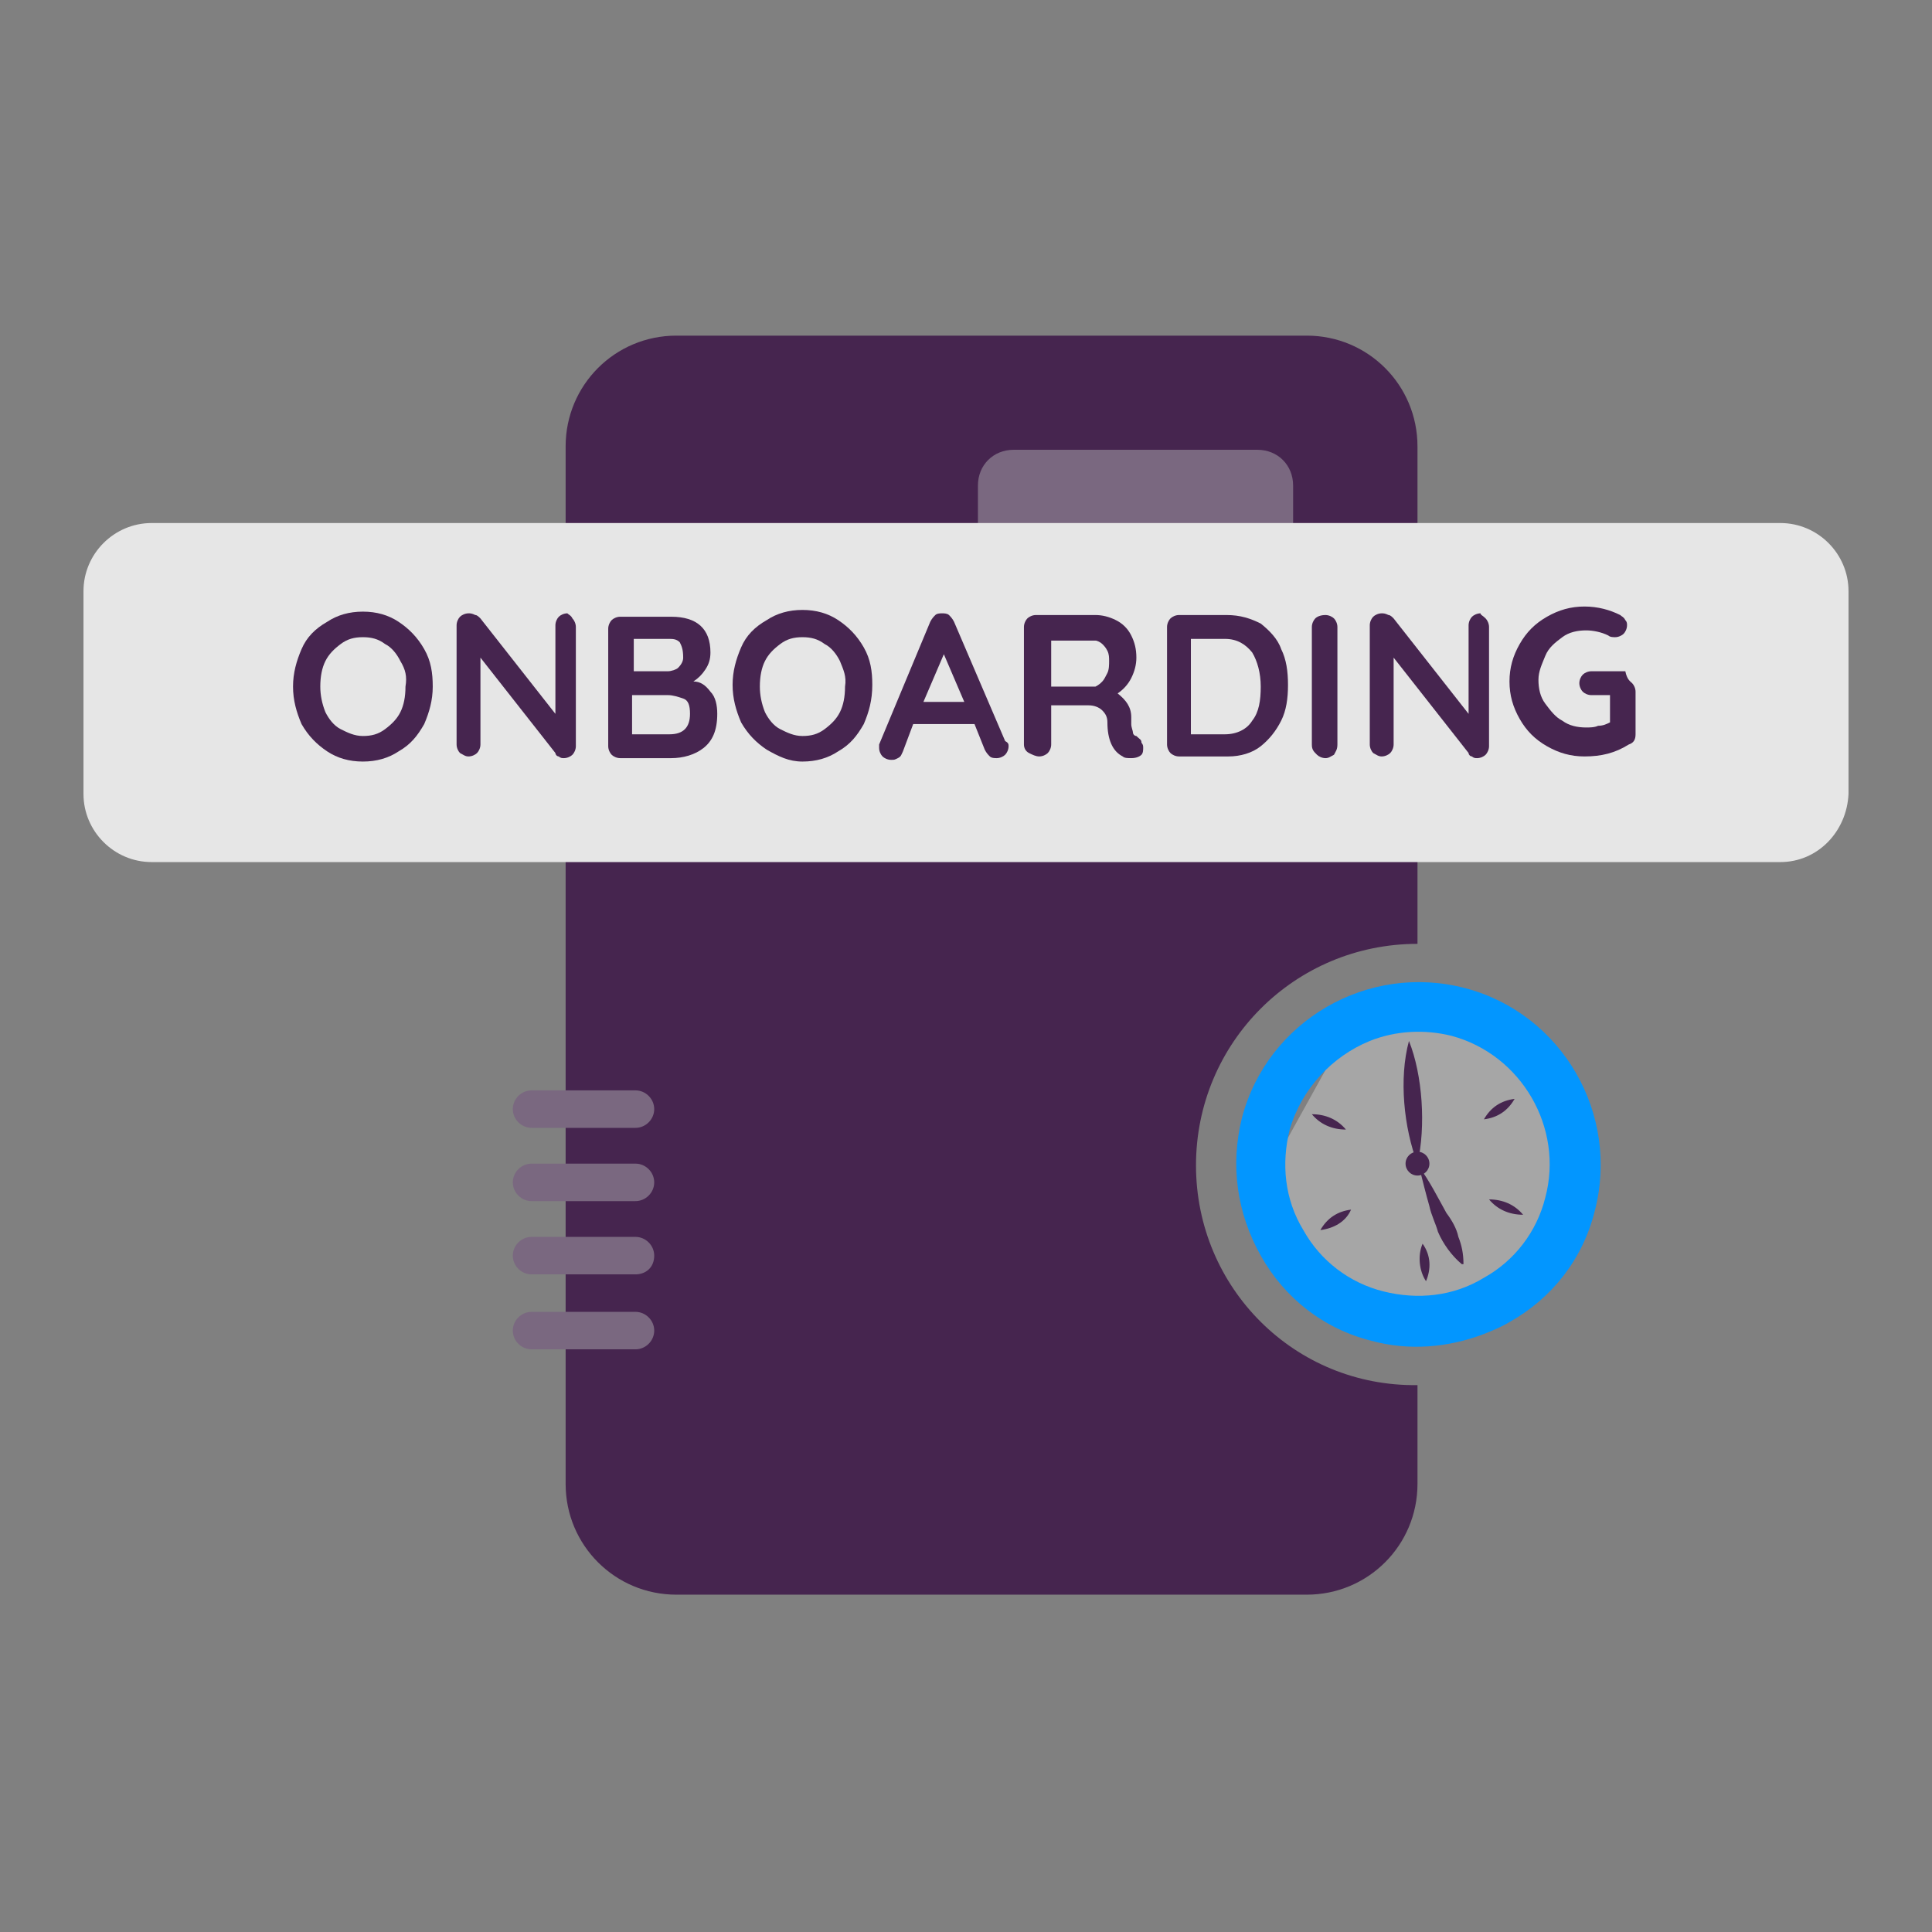 <?xml version="1.0" encoding="utf-8"?>
<!-- Generator: Adobe Illustrator 26.5.0, SVG Export Plug-In . SVG Version: 6.00 Build 0)  -->
<svg version="1.1" id="Laag_1" xmlns="http://www.w3.org/2000/svg" xmlns:xlink="http://www.w3.org/1999/xlink" x="0px" y="0px"
	 viewBox="0 0 113.4 113.4" style="enable-background:new 0 0 113.4 113.4;" xml:space="preserve">
<rect x="0" y="0" width="113.4" height="113.4" fill="#808080" stroke="none"/>
<style type="text/css">
	.st0{fill:#46254F;}
	.st1{fill:none;stroke:#46254F;stroke-width:3;stroke-miterlimit:10;}
	.st2{fill:#FFFFFF;stroke:#46254F;stroke-width:3;stroke-miterlimit:10;}
	.st3{fill:none;stroke:#46254F;stroke-miterlimit:10;}
	.st4{fill:#34203D;}
	.st5{fill:#2C1C35;}
	.st6{fill:#2D1C35;}
	.st7{fill:#C6724C;}
	.st8{clip-path:url(#SVGID_00000146479275898154312340000002149211075702518193_);}
	.st9{fill:#AF5332;}
	.st10{fill:none;}
	.st11{fill:#51C185;}
	.st12{fill:#E5D2C7;}
	.st13{clip-path:url(#SVGID_00000040570815042920644890000015528248686567354243_);}
	.st14{fill:#F2E5DE;}
	.st15{fill:#3A2445;}
	.st16{clip-path:url(#SVGID_00000173141887223918902540000003741340549951217563_);}
	.st17{fill:#4CE593;}
	.st18{fill:#665270;}
	.st19{clip-path:url(#SVGID_00000107547096076369572150000012384299737877736102_);}
	.st20{clip-path:url(#SVGID_00000085952420676723494340000000063905542809814661_);}
	.st21{fill:#0295FF;}
	.st22{clip-path:url(#SVGID_00000155829974997028342870000011176970325510134691_);}
	.st23{fill:#F2F2F2;}
	.st24{fill:#C3BBC6;}
	.st25{clip-path:url(#SVGID_00000110456561532557656790000005011340577787849377_);}
	.st26{fill:#543D5E;}
	.st27{clip-path:url(#SVGID_00000044141017640355271270000005025051972301045666_);}
	.st28{clip-path:url(#SVGID_00000005226418684180021290000003417558601561853314_);}
	.st29{clip-path:url(#SVGID_00000016051059855920607940000004986722093148624061_);}
	.st30{fill:#C7724C;}
	.st31{clip-path:url(#SVGID_00000023248556100035492950000016192294392529443241_);}
	.st32{fill:#4B4668;}
	.st33{clip-path:url(#SVGID_00000059295517689448164300000007134860826148486295_);}
	.st34{fill:#0296FF;}
	.st35{fill:#C2BAC5;}
	.st36{fill:#F6F6F6;}
	.st37{fill:#45254E;}
	.st38{fill:#F1F1F1;}
	.st39{fill:#C6C6C6;}
	.st40{fill:#A6A0A9;}
	.st41{fill:#371C3D;}
	.st42{fill:#7A6880;}
	.st43{fill:#9D9D9C;}
	.st44{fill:#969099;}
	.st45{fill:#FFFFFF;}
	.st46{fill:none;stroke:#0296FF;stroke-width:3;stroke-miterlimit:10;}
	.st47{fill:#FFFFFF;stroke:#0296FF;stroke-width:3;stroke-miterlimit:10;}
	.st48{fill:#E6E6E6;}
	.st49{clip-path:url(#SVGID_00000064317315022709586400000014178588993436074135_);fill:#0296FF;}
	.st50{clip-path:url(#SVGID_00000056416732174459064860000013729920228003923877_);fill:#0296FF;}
	.st51{clip-path:url(#SVGID_00000038379785763365858480000000467642750961897092_);fill:#0296FF;}
	.st52{clip-path:url(#SVGID_00000110430042738804719380000008791011429103101336_);fill:#0296FF;}
	.st53{clip-path:url(#SVGID_00000072996676066308825100000002037539357533736611_);fill:#0296FF;}
	.st54{clip-path:url(#SVGID_00000088119684102007250420000011044944523214185899_);fill:#0296FF;}
	.st55{clip-path:url(#SVGID_00000095318512854468422540000013056024428156197291_);fill:#0296FF;}
	.st56{clip-path:url(#SVGID_00000078725856027759499970000012549473812616236439_);fill:#0296FF;}
	.st57{clip-path:url(#SVGID_00000087375856911713170290000009292853528309475987_);fill:#0296FF;}
	.st58{clip-path:url(#SVGID_00000043438200253740018540000007915992101649632167_);fill:#0296FF;}
	.st59{clip-path:url(#SVGID_00000087378642847328961310000017430412419642048664_);fill:#0296FF;}
	.st60{clip-path:url(#SVGID_00000118379865719188945560000007764442413989432202_);fill:#0296FF;}
	.st61{fill:#0283E0;}
	.st62{fill:#6A5B6F;}
	.st63{fill:none;stroke:#0296FF;stroke-miterlimit:10;}
	.st64{fill:none;stroke:#46254F;stroke-width:3;stroke-linecap:round;stroke-miterlimit:10;}
	.st65{fill:none;stroke:#0296FF;stroke-width:3;stroke-linecap:round;stroke-miterlimit:10;}
	.st66{fill:#FFFFFF;stroke:#E6E6E6;stroke-miterlimit:10;}
	.st67{fill:none;stroke:#0296FF;stroke-width:2;stroke-linecap:round;stroke-linejoin:round;stroke-miterlimit:10;}
	.st68{fill:none;stroke:#0296FF;stroke-width:2;stroke-linecap:round;stroke-miterlimit:10;}
	.st69{fill:none;stroke:#46254F;stroke-width:2;stroke-linecap:round;stroke-linejoin:round;stroke-miterlimit:10;}
	.st70{fill:none;stroke:#46254F;stroke-width:2;stroke-linecap:round;stroke-miterlimit:10;}
	.st71{fill:#E6E6E6;stroke:#0296FF;stroke-miterlimit:10;}
	.st72{fill:#E6E6E6;stroke:#46254F;stroke-miterlimit:10;}
	.st73{fill:#0296FF;stroke:#E6E6E6;stroke-miterlimit:10;}
	.st74{fill:#46254F;stroke:#E6E6E6;stroke-miterlimit:10;}
	.st75{clip-path:url(#SVGID_00000011012448523054108430000013839830793659766409_);fill:#E6E6E6;}
	.st76{clip-path:url(#SVGID_00000081614301117410417400000006886356928289476259_);fill:#E6E6E6;}
	.st77{clip-path:url(#SVGID_00000075148549650115836690000011378597681670502283_);fill:#E6E6E6;}
	.st78{clip-path:url(#SVGID_00000092456508818222859960000018004170580370738337_);fill:#E6E6E6;}
	.st79{clip-path:url(#SVGID_00000119109352646555850720000010868302165844978311_);fill:#E6E6E6;}
	.st80{clip-path:url(#SVGID_00000100380563515701977730000017340137942376729753_);fill:#E6E6E6;}
	.st81{clip-path:url(#SVGID_00000135686103193648627560000000762217250681846153_);fill:#E6E6E6;}
	.st82{clip-path:url(#SVGID_00000048462921075935949050000002564908639986360966_);fill:#E6E6E6;}
	.st83{clip-path:url(#SVGID_00000038375457365957544580000017017359110200906412_);fill:#E6E6E6;}
	.st84{clip-path:url(#SVGID_00000155110057772832484660000004236896881781334691_);fill:#E6E6E6;}
	.st85{clip-path:url(#SVGID_00000021115391615337811900000001443259673397340816_);fill:#0296FF;}
	.st86{clip-path:url(#SVGID_00000142854795074564109480000000712502969937815943_);fill:#0296FF;}
	.st87{fill:none;stroke:#0296FF;stroke-width:4;stroke-miterlimit:10;}
	.st88{fill:none;stroke:#46254F;stroke-width:4;stroke-miterlimit:10;}
	.st89{opacity:0.68;fill:#46254F;}
	.st90{clip-path:url(#SVGID_00000147932497565830537090000015074290028824752782_);}
	.st91{clip-path:url(#SVGID_00000000223718700776532690000013635105042383744904_);}
	.st92{clip-path:url(#SVGID_00000024690719936910188120000018219915708009725864_);}
	.st93{clip-path:url(#SVGID_00000072248738028592421380000014564800582659987125_);}
	.st94{clip-path:url(#SVGID_00000166664072182293940050000012064620232234264997_);}
	.st95{clip-path:url(#SVGID_00000123434555497460770000000005787417891031841433_);}
	.st96{fill:none;stroke:#FFFFFF;stroke-width:0.8;stroke-miterlimit:10;}
	.st97{clip-path:url(#SVGID_00000163050555783147960920000014918953251586788763_);}
	.st98{clip-path:url(#SVGID_00000172401800209780046270000003298552564506107782_);}
	.st99{clip-path:url(#SVGID_00000060750056268607837580000014053155344490209960_);fill:#0296FF;}
	.st100{clip-path:url(#SVGID_00000039135197288862402880000010672893523845736611_);fill:#46254F;}
	.st101{clip-path:url(#SVGID_00000085929227730867485350000000949008314494189479_);fill:#0296FF;}
	.st102{fill:none;stroke:#E6E6E6;stroke-miterlimit:10;}
	.st103{clip-path:url(#SVGID_00000117654343827875674380000011776501081971420594_);fill:#46254F;}
	.st104{clip-path:url(#SVGID_00000062180133839823407210000013573693907714624137_);fill:#0296FF;}
	.st105{clip-path:url(#SVGID_00000165943786941687582470000016302479779483607717_);fill:#0296FF;}
	.st106{clip-path:url(#SVGID_00000173139381033140410320000002135658729936405908_);fill:#46254F;}
	.st107{clip-path:url(#SVGID_00000155128219209455847860000010242337407371071927_);fill:#46254F;}
	.st108{clip-path:url(#SVGID_00000013877365042106735860000008085157167049771397_);fill:#46254F;}
	.st109{clip-path:url(#SVGID_00000003084983235012899860000003435082372024147371_);fill:#0296FF;}
	.st110{clip-path:url(#SVGID_00000116236028315527260520000009162768366901873852_);fill:#0296FF;}
	.st111{clip-path:url(#SVGID_00000044161224161183279580000001128948014698355630_);fill:#46254F;}
	.st112{clip-path:url(#SVGID_00000129901240312452988050000002599561431747892659_);fill:#46254F;}
	.st113{clip-path:url(#SVGID_00000179623614379865171100000006567302021850349495_);fill:#0296FF;}
	.st114{clip-path:url(#SVGID_00000054979152888839013090000009837053060274158006_);fill:#0296FF;}
	.st115{clip-path:url(#SVGID_00000152228908307777489830000010367535926158594993_);fill:#46254F;}
	.st116{clip-path:url(#SVGID_00000001649691906529325190000001029211663242915225_);fill:#7A6880;}
	.st117{clip-path:url(#SVGID_00000138551080963123497060000002455678640446773148_);fill:#46254F;}
	.st118{clip-path:url(#SVGID_00000069382132107547701050000014697403887167329697_);fill:#0296FF;}
	.st119{clip-path:url(#SVGID_00000068670266540542516620000011415774948689318274_);fill:#7A6880;}
	.st120{clip-path:url(#SVGID_00000065060740646884457790000005767933415451086519_);fill:#371C3D;}
	.st121{clip-path:url(#SVGID_00000043416061579756698400000013621835407004230325_);fill:#46254F;}
	.st122{fill:#7A6880;stroke:#46254F;stroke-miterlimit:10;}
	.st123{fill:#FAA90E;stroke:#46254F;stroke-miterlimit:10;}
	.st124{fill:#51C185;stroke:#46254F;stroke-miterlimit:10;}
	.st125{fill:#0295FF;stroke:#46254F;stroke-miterlimit:10;}
	.st126{fill:#D0C9D3;}
	.st127{fill:#6E5E74;}
	.st128{fill:#FF0357;}
	.st129{fill:#C41E4D;}
	.st130{fill:#897E8F;}
	.st131{clip-path:url(#SVGID_00000133516005963948020680000008645844197858352559_);fill:#0296FF;}
	.st132{clip-path:url(#SVGID_00000014618426440157748000000004466522153345435029_);fill:#8CC63F;}
	.st133{clip-path:url(#SVGID_00000121995224507628962210000005938831195681063823_);fill:#0071BC;}
	.st134{clip-path:url(#SVGID_00000074411701464810392710000002162757428385750193_);fill:#FBB03B;}
	.st135{opacity:0.34;fill:#F1F1F1;}
	.st136{fill:none;stroke:#7A6880;stroke-width:8;stroke-miterlimit:10;}
	.st137{fill:#E5D9EB;}
	.st138{fill:#FFFFFF;stroke:#46254F;stroke-miterlimit:10;}
	.st139{fill:#FFFFFF;stroke:#0296FF;stroke-miterlimit:10;}
	.st140{clip-path:url(#SVGID_00000013912495906167537540000004005398621155558041_);}
	.st141{clip-path:url(#SVGID_00000005240733356388588990000004416252754742821021_);}
	.st142{clip-path:url(#SVGID_00000049915497420328476700000012430138292375570104_);}
	.st143{clip-path:url(#SVGID_00000109730450647287362820000016598852554231408784_);}
	.st144{clip-path:url(#SVGID_00000127736630475487199920000017753868254123840915_);}
	.st145{clip-path:url(#SVGID_00000158713695882861942520000009340035833295963793_);}
	.st146{fill:none;stroke:#46254F;stroke-width:1.4;stroke-miterlimit:10;}
	.st147{fill:none;stroke:#0296FF;stroke-width:1.4;stroke-miterlimit:10;}
	.st148{fill:#FAA90E;}
	.st149{clip-path:url(#SVGID_00000080183545997272071720000008495706460370039437_);}
	.st150{clip-path:url(#SVGID_00000037672118906011411930000010375041917318358682_);}
	.st151{clip-path:url(#SVGID_00000054980592804042864890000009741013226853263508_);}
	.st152{clip-path:url(#SVGID_00000090272879892271988080000001413354336789883528_);}
	.st153{clip-path:url(#SVGID_00000004541649410550327050000003052524578567828392_);}
	.st154{clip-path:url(#SVGID_00000026856292027231204050000008511139415592813497_);}
	.st155{clip-path:url(#SVGID_00000026138609864872183370000010501064970302834598_);}
	.st156{clip-path:url(#SVGID_00000096737613930892111330000017076827698215902599_);}
	.st157{clip-path:url(#SVGID_00000080908772707379737110000017352745212686432659_);}
	.st158{clip-path:url(#SVGID_00000119093697974552359660000009355329721660023949_);}
	.st159{clip-path:url(#SVGID_00000160190024145186699440000014489604066402824371_);}
	.st160{clip-path:url(#SVGID_00000149374146428152354880000007708591831617172142_);}
	.st161{clip-path:url(#SVGID_00000052822619398552470190000004014592349373810588_);}
	.st162{clip-path:url(#SVGID_00000088851842208218330040000009596142490851585210_);}
	.st163{clip-path:url(#SVGID_00000181076164060521715040000008295030460467541161_);}
	.st164{clip-path:url(#SVGID_00000096024272302562914420000007717083989428647307_);}
	.st165{clip-path:url(#SVGID_00000034789039383250906730000018116028565651343798_);}
	.st166{clip-path:url(#SVGID_00000160896414447917567630000006801299279427123636_);}
	.st167{clip-path:url(#SVGID_00000088843623075400671250000003360192191939508660_);}
	.st168{clip-path:url(#SVGID_00000112608591069317980650000006244859478847541428_);}
	.st169{clip-path:url(#SVGID_00000170268753447026796830000016908315519627246257_);}
	.st170{clip-path:url(#SVGID_00000137111512852569803790000006194782689365949845_);}
	.st171{clip-path:url(#SVGID_00000134232327097042266600000004634622451341763006_);}
	.st172{clip-path:url(#SVGID_00000043423236300318001330000001788760645700306104_);}
	.st173{clip-path:url(#SVGID_00000144295850937886570410000006695432195459852711_);}
	.st174{clip-path:url(#SVGID_00000000224404204443953420000007390248618844518784_);}
	.st175{clip-path:url(#SVGID_00000054958801586644651860000012260258737791796923_);}
	.st176{clip-path:url(#SVGID_00000043434099523659616260000003267625599809558968_);}
	.st177{clip-path:url(#SVGID_00000073711518061042706830000006879531258019958188_);}
	.st178{clip-path:url(#SVGID_00000000193620303038537020000011869329909884091033_);}
	.st179{clip-path:url(#SVGID_00000146481357093993824890000012855751346701016196_);}
	.st180{clip-path:url(#SVGID_00000090285427494489518920000017049344750621139336_);}
	.st181{clip-path:url(#SVGID_00000062150531275659728450000007601702461258703507_);}
	.st182{clip-path:url(#SVGID_00000111913884925165232390000008914356217449997220_);}
	.st183{clip-path:url(#SVGID_00000003064024628821789970000006587640181210554762_);}
	.st184{clip-path:url(#SVGID_00000048469755955124531930000002072352611456015498_);}
	.st185{clip-path:url(#SVGID_00000083793640742540425460000014870753682760327059_);}
	.st186{clip-path:url(#SVGID_00000012450951490074672610000011672459674626892416_);}
	.st187{clip-path:url(#SVGID_00000165226875815963508200000006939243637497410191_);}
	.st188{clip-path:url(#SVGID_00000088841635899896256520000009217042214230699161_);}
	.st189{clip-path:url(#SVGID_00000158743324015082070430000005577250929535514802_);}
	.st190{clip-path:url(#SVGID_00000117669827240161535560000010773174715708171165_);}
	.st191{clip-path:url(#SVGID_00000031908460453384213990000007152021688211664038_);}
	.st192{clip-path:url(#SVGID_00000170252634274970813480000003009631265464450719_);}
	.st193{clip-path:url(#SVGID_00000166647859936775926630000017775829287455890366_);}
	.st194{clip-path:url(#SVGID_00000098208263985647107630000004903983709493805743_);}
	.st195{clip-path:url(#SVGID_00000003821021028726906230000008952412206771534495_);}
	.st196{clip-path:url(#SVGID_00000062150508796293066080000017326514569462574751_);}
	.st197{clip-path:url(#SVGID_00000140000626485494841750000012389057951942535337_);}
	.st198{clip-path:url(#SVGID_00000165204312158631517670000004824539275605423802_);}
	.st199{clip-path:url(#SVGID_00000083796966291061425710000017901493309242055337_);}
	.st200{clip-path:url(#SVGID_00000027599383002158833720000012666057662354963363_);}
	.st201{clip-path:url(#SVGID_00000021093714818902936230000004053568919701475983_);}
	.st202{clip-path:url(#SVGID_00000014601231138686370850000001211239676471713160_);}
	.st203{clip-path:url(#SVGID_00000157308388885551204370000006351974991438928286_);}
	.st204{clip-path:url(#SVGID_00000040569793162608064820000005416554516845707952_);}
	.st205{clip-path:url(#SVGID_00000091724731553239260560000013734614172372488581_);}
	.st206{clip-path:url(#SVGID_00000084493172824960350160000010861583744651856284_);}
	.st207{clip-path:url(#SVGID_00000165954275336068358870000001274569978074759321_);}
	.st208{clip-path:url(#SVGID_00000168823620621996223910000012719124927911091122_);}
	.st209{fill:none;stroke:#371C3D;stroke-width:3;stroke-miterlimit:10;}
	.st210{clip-path:url(#SVGID_00000086677580632460453890000004568051094687936147_);}
	.st211{clip-path:url(#SVGID_00000046311310511124578780000011758494202732637590_);}
	.st212{clip-path:url(#SVGID_00000049200612539010272140000016025440728141277323_);}
	.st213{clip-path:url(#SVGID_00000003063673795866443120000006869201272478043548_);}
	.st214{clip-path:url(#SVGID_00000075141045928660412000000010108025247926685358_);}
	.st215{clip-path:url(#SVGID_00000070839560551461486780000010620139684136869027_);}
	.st216{clip-path:url(#SVGID_00000058579231267490871820000006200958622293216698_);}
	.st217{clip-path:url(#SVGID_00000077316686667451963320000006092009084775050928_);}
	.st218{clip-path:url(#SVGID_00000036969015066219105000000014306229895572885912_);}
	.st219{clip-path:url(#SVGID_00000039836657242539735490000014840334524581082262_);}
	.st220{clip-path:url(#SVGID_00000031183103306020680530000002583235918643508356_);}
	.st221{clip-path:url(#SVGID_00000137834012389206288180000005213470797061425580_);}
	.st222{fill:none;stroke:#0283E0;stroke-width:3;stroke-miterlimit:10;}
	.st223{clip-path:url(#SVGID_00000106117867958222900430000011768556221989397685_);}
	.st224{clip-path:url(#SVGID_00000018231298979612850500000014428014815629653151_);}
	.st225{clip-path:url(#SVGID_00000165219194314953551840000002272678181938663573_);}
	.st226{clip-path:url(#SVGID_00000030451274891399349790000016242862616442732188_);}
	.st227{clip-path:url(#SVGID_00000035523172023233063320000018356822881019350673_);}
	.st228{clip-path:url(#SVGID_00000033344563760104144760000005656704679085307289_);}
	.st229{clip-path:url(#SVGID_00000181065203441622191890000016877291577799445406_);}
	.st230{clip-path:url(#SVGID_00000155855625049947736950000007903923609116631183_);}
	.st231{clip-path:url(#SVGID_00000130624847052706826750000014983503448730318506_);}
	.st232{clip-path:url(#SVGID_00000114033004990278746680000017440614684347453630_);}
	.st233{clip-path:url(#SVGID_00000098207413047985038900000009707432024094182328_);}
	.st234{clip-path:url(#SVGID_00000041265721260276881590000001560174075541942946_);}
	.st235{clip-path:url(#SVGID_00000170987998107782878420000010167845587147071665_);}
	.st236{clip-path:url(#SVGID_00000110460074372097338460000015612717003965743748_);}
	.st237{clip-path:url(#SVGID_00000171696315208608517410000013988520215082256546_);}
	.st238{clip-path:url(#SVGID_00000057143946822444154010000005728912002765066168_);}
	.st239{clip-path:url(#SVGID_00000165951438529164899100000013440043582646223746_);}
	.st240{clip-path:url(#SVGID_00000137829609430617105760000011718851836619465658_);}
	.st241{clip-path:url(#SVGID_00000049204028323867986430000012029617162148827556_);}
	.st242{clip-path:url(#SVGID_00000136412753120893026470000011681739930618190268_);}
	.st243{clip-path:url(#SVGID_00000180331195593732829060000015404965584402098318_);}
	.st244{clip-path:url(#SVGID_00000111894458801317963150000008006114964840657301_);}
	.st245{clip-path:url(#SVGID_00000062881360312359207220000015468162196883546539_);}
	.st246{clip-path:url(#SVGID_00000087384776032107815920000008402344826380422567_);}
	.st247{clip-path:url(#SVGID_00000094612236398600876790000000473294445573676957_);}
	.st248{clip-path:url(#SVGID_00000024700328020748721300000007895607836405286568_);}
	.st249{clip-path:url(#SVGID_00000072968817992672447540000005279280102869170830_);}
	.st250{clip-path:url(#SVGID_00000047749468734037499880000006968132453662245509_);fill:#51C185;}
	.st251{clip-path:url(#SVGID_00000110432468501795215230000012714235320036129459_);}
	.st252{clip-path:url(#SVGID_00000089556020635343979830000011625827186807082685_);}
	.st253{clip-path:url(#SVGID_00000085217585951492760620000015324475771063249557_);}
	.st254{clip-path:url(#SVGID_00000045603676441012336590000012703966405270969474_);}
	.st255{clip-path:url(#SVGID_00000121246176308226837910000014184307886660185991_);}
	.st256{clip-path:url(#SVGID_00000000904726854113527750000010488676353280206525_);}
	.st257{clip-path:url(#SVGID_00000132070833385952419880000000683990320349192890_);}
	.st258{clip-path:url(#SVGID_00000110461975792963199920000003748257100659703475_);}
	.st259{clip-path:url(#SVGID_00000045604315522164758310000007029089761627205564_);}
	.st260{clip-path:url(#SVGID_00000059996596893243492740000011637355552556269190_);}
	.st261{clip-path:url(#SVGID_00000134963451060925004250000006239035730104472231_);}
	.st262{clip-path:url(#SVGID_00000178890704716553914500000010102993205105010574_);}
	.st263{fill:#E6007E;}
	.st264{fill:#A75D43;}
	.st265{fill:url(#man_1_Orginal_1-4_00000142883512143399050010000001572065468963540619_);}
	.st266{fill:#8A7E91;}
	.st267{clip-path:url(#SVGID_00000091702485498185138190000005242177265424672142_);}
	.st268{clip-path:url(#SVGID_00000092448683723952231570000017780373542775364245_);}
	.st269{fill:#9D90A3;}
	.st270{clip-path:url(#SVGID_00000111877773715065653050000015390960201561076636_);}
	.st271{clip-path:url(#SVGID_00000115474429155631176980000009012925181095495046_);}
	.st272{clip-path:url(#SVGID_00000156547627170577565990000003432846806903701923_);}
	.st273{clip-path:url(#SVGID_00000099640756566516329280000015493460876681509291_);}
	.st274{clip-path:url(#SVGID_00000160148954621634808590000017448292824409967281_);}
	.st275{clip-path:url(#SVGID_00000098199564947597847700000009983351419515567774_);}
	.st276{clip-path:url(#SVGID_00000154417850996155269570000017997665461968731784_);}
	.st277{clip-path:url(#SVGID_00000051350783824867453150000016840591140784192905_);}
	.st278{clip-path:url(#SVGID_00000139260916888188543970000012487673668434249871_);}
	.st279{clip-path:url(#SVGID_00000066510382553225929260000013343106160623934082_);}
	.st280{clip-path:url(#SVGID_00000050641593323263224530000000989889135104887188_);}
	.st281{clip-path:url(#SVGID_00000162318656801938659160000013419562820318126009_);}
	.st282{clip-path:url(#SVGID_00000054951071771331487990000011771049666050650020_);}
	.st283{clip-path:url(#SVGID_00000128487635724459439390000016516837393485410720_);}
	.st284{clip-path:url(#SVGID_00000179623182562790368920000016488125039691300254_);}
	.st285{clip-path:url(#SVGID_00000119833024697277016300000004495687086467696781_);}
	.st286{clip-path:url(#SVGID_00000120517098436791106990000007429942959914746508_);}
	.st287{clip-path:url(#SVGID_00000181799417334180542960000013757576940199310232_);}
	.st288{clip-path:url(#SVGID_00000039103997331778700240000016906700536751826356_);}
	.st289{clip-path:url(#SVGID_00000150781713653045067310000011631710256428046516_);}
	.st290{clip-path:url(#SVGID_00000013906550519030039760000016804591863979333818_);}
	.st291{clip-path:url(#SVGID_00000093169138494748456320000005383953705406194856_);}
	.st292{clip-path:url(#SVGID_00000073679941498958112100000017564431741369111217_);}
	.st293{clip-path:url(#SVGID_00000100358096353860359220000002815979712742537094_);}
	.st294{clip-path:url(#SVGID_00000077317835445091841840000009660353240467809408_);}
	.st295{clip-path:url(#SVGID_00000028292069460358329540000001516008335522867134_);}
	.st296{clip-path:url(#SVGID_00000052071185917333621990000000160246860479050663_);}
	.st297{clip-path:url(#SVGID_00000182496303890530462470000007789092294106179733_);}
	.st298{clip-path:url(#SVGID_00000133496476289912390720000016715807385564875197_);}
	.st299{clip-path:url(#SVGID_00000110472183409807891270000008411070588543118242_);}
	.st300{clip-path:url(#SVGID_00000103967901306666449780000009865666286149008568_);}
	.st301{clip-path:url(#SVGID_00000004539956097281459450000009723809465479981236_);}
	.st302{clip-path:url(#SVGID_00000134244630950972978210000018140656926379131265_);}
	.st303{clip-path:url(#SVGID_00000114773442371669685540000003858663676025590182_);}
	.st304{clip-path:url(#SVGID_00000171692218722753877350000012279368812649927101_);}
	.st305{clip-path:url(#SVGID_00000092429677372622114960000010013205861566449573_);}
	.st306{clip-path:url(#SVGID_00000055704664672912523950000013298047102622364046_);}
	.st307{clip-path:url(#SVGID_00000018943831559130209050000017862886488864858503_);}
	.st308{clip-path:url(#SVGID_00000056425999228171856370000005551270939387628703_);}
	.st309{clip-path:url(#SVGID_00000085246515201805404920000009580496971359525548_);}
	.st310{clip-path:url(#SVGID_00000182529666802313607770000008115220337626270649_);}
	.st311{clip-path:url(#SVGID_00000033328020692610185790000011451044947663092376_);}
	.st312{clip-path:url(#SVGID_00000047040659576350454450000006324527398919168959_);}
	.st313{clip-path:url(#SVGID_00000103225041210710232830000008440656936672212117_);}
	.st314{clip-path:url(#SVGID_00000140707233262927914210000008313628410301060249_);}
	.st315{clip-path:url(#SVGID_00000102513287493656558630000008967133576414996877_);}
	.st316{clip-path:url(#SVGID_00000064346195404886898820000006794578439694160315_);}
	.st317{clip-path:url(#SVGID_00000036221584903965263500000006173261703024407460_);}
	.st318{clip-path:url(#SVGID_00000160178680662484896850000007841598497727246011_);}
	.st319{clip-path:url(#SVGID_00000166660492396284251830000007925075429162559872_);}
	.st320{clip-path:url(#SVGID_00000140728115582983490170000011357443137096753803_);}
	.st321{clip-path:url(#SVGID_00000130629002319658662040000010606337303983397549_);}
	.st322{clip-path:url(#SVGID_00000070082872516098527090000014211132576787956925_);}
	.st323{clip-path:url(#SVGID_00000067211746121444007840000001973463252365748099_);}
	.st324{clip-path:url(#SVGID_00000086671934444347448750000013183918582087160491_);}
	.st325{clip-path:url(#SVGID_00000042003139438809282530000003507125730270609049_);}
	.st326{clip-path:url(#SVGID_00000157282798730237504580000004168746720232818581_);}
	.st327{clip-path:url(#SVGID_00000125565551970312760870000014519403754590690209_);}
	.st328{clip-path:url(#SVGID_00000120550691962212932290000009054492835117156249_);}
	.st329{clip-path:url(#SVGID_00000117638514775787771600000010393936543517171083_);}
	.st330{clip-path:url(#SVGID_00000049925519438603971130000003097567658155568036_);}
	.st331{clip-path:url(#SVGID_00000162318174566847562780000015148283846947689399_);}
	.st332{clip-path:url(#SVGID_00000182505441203423540930000001803601540627083680_);}
	.st333{clip-path:url(#SVGID_00000096021754065485407630000001907832624304335551_);}
	.st334{clip-path:url(#SVGID_00000029007342985299650760000007509641402314918062_);}
	.st335{clip-path:url(#SVGID_00000171682952520873277560000002454766540204428222_);}
	.st336{clip-path:url(#SVGID_00000048472866626200096150000009207462928117515650_);}
	.st337{clip-path:url(#SVGID_00000163768192143625984290000001003321716664206260_);}
	.st338{clip-path:url(#SVGID_00000021082033636716327310000016599659021327078586_);}
	.st339{clip-path:url(#SVGID_00000041270990639495548910000010692397222604990355_);}
	.st340{clip-path:url(#SVGID_00000124162168309586331520000015112220787706207149_);}
	.st341{clip-path:url(#SVGID_00000142893831050624677370000005029510531164167296_);}
	.st342{clip-path:url(#SVGID_00000044876436704119593150000002124314094023803267_);}
	.st343{clip-path:url(#SVGID_00000093177877885873595040000001030409605942735031_);}
	.st344{clip-path:url(#SVGID_00000049900237308588054350000015385395246742599813_);}
	.st345{clip-path:url(#SVGID_00000180351346979711722680000014801960557780335776_);}
	.st346{clip-path:url(#SVGID_00000152962962657656052360000015823361462549272737_);}
	.st347{clip-path:url(#SVGID_00000158001549057218714860000017952624603919855035_);}
	.st348{clip-path:url(#SVGID_00000114065491808128787910000004633946389177373093_);}
	.st349{clip-path:url(#SVGID_00000012472123229822323930000018290283605198835130_);}
	.st350{clip-path:url(#SVGID_00000104693392257068439590000003401334951078704829_);}
	.st351{clip-path:url(#SVGID_00000088813069019882200820000013991807648214391454_);}
	.st352{clip-path:url(#SVGID_00000116947283104092330200000017559771607872640171_);}
	.st353{fill:#2D2E83;stroke:#FFFFFF;stroke-width:2;stroke-linecap:round;stroke-linejoin:round;stroke-miterlimit:10;}
	.st354{clip-path:url(#SVGID_00000107582051084684733430000011577302502518274722_);}
	.st355{clip-path:url(#SVGID_00000032622846108604306670000012951896549626430377_);}
	.st356{clip-path:url(#SVGID_00000128482808810809635230000007799364795335610771_);}
	.st357{clip-path:url(#SVGID_00000031915764864863606320000013371801817232492454_);}
	.st358{clip-path:url(#SVGID_00000056399548375783107390000017676405248082089863_);}
	.st359{clip-path:url(#SVGID_00000075871746255134403100000001141535132066936217_);}
	.st360{clip-path:url(#SVGID_00000031191591027885888340000001402646138900713346_);}
	.st361{clip-path:url(#SVGID_00000075148988279021077880000007292951358546221241_);}
	.st362{clip-path:url(#SVGID_00000127017933788460792680000010443924373111569805_);}
	.st363{clip-path:url(#SVGID_00000063602101149260477860000008534143129160092545_);}
	.st364{clip-path:url(#SVGID_00000064339056606235988290000003577374075106705795_);}
	.st365{clip-path:url(#SVGID_00000149347045192881489700000004812923223831977880_);}
	.st366{clip-path:url(#SVGID_00000098207989113179562260000002031987433223662999_);}
	.st367{clip-path:url(#SVGID_00000134953766525987666230000010949055522399370889_);}
	.st368{clip-path:url(#SVGID_00000078754317445541646100000007830198607744805513_);}
	.st369{clip-path:url(#SVGID_00000153670575593824039200000000536611564938490276_);}
	.st370{clip-path:url(#SVGID_00000119111382346208163280000012640013899447217812_);}
	.st371{clip-path:url(#SVGID_00000005261705772597744570000010948940628205945007_);}
	.st372{clip-path:url(#SVGID_00000003105735968631323790000006745613174476185769_);}
	.st373{clip-path:url(#SVGID_00000146469766904556935120000015921751529124732578_);}
	.st374{clip-path:url(#SVGID_00000103236700288389864990000016804042073644188095_);}
	.st375{clip-path:url(#SVGID_00000070098462930372415500000009951829803838266303_);}
	.st376{clip-path:url(#SVGID_00000178201064389152007550000006592963555979027641_);}
	.st377{clip-path:url(#SVGID_00000003089041390788738770000001565760942518140839_);}
	.st378{clip-path:url(#SVGID_00000080911529403512488850000014242251617850325420_);}
	.st379{clip-path:url(#SVGID_00000103975478125460203790000006824453981742561942_);}
	.st380{clip-path:url(#SVGID_00000151512059032137576690000014716577246152295817_);}
	.st381{clip-path:url(#SVGID_00000033343171021796797750000017737500775332235174_);}
	.st382{clip-path:url(#SVGID_00000152225878181611568870000009279705902859168384_);}
	.st383{clip-path:url(#SVGID_00000018949295912237197160000015814534455402339464_);}
	.st384{clip-path:url(#SVGID_00000108303410069098090770000012614094554834284948_);}
	.st385{clip-path:url(#SVGID_00000093178425109059081470000017683763121867791254_);}
	.st386{clip-path:url(#SVGID_00000091737302700658806940000010188421984241833644_);}
	.st387{clip-path:url(#SVGID_00000012466087728278510890000013245151050529224354_);}
	.st388{clip-path:url(#SVGID_00000161625469330530423270000003563139920922514562_);}
	.st389{clip-path:url(#SVGID_00000179611229388780082830000005824287617350352517_);}
	.st390{clip-path:url(#SVGID_00000005971406524911800200000016653550953154880440_);}
	.st391{clip-path:url(#SVGID_00000121248034239304054330000005989229907100266426_);}
	.st392{clip-path:url(#SVGID_00000102528986312761712640000004926149645697084556_);}
	.st393{clip-path:url(#SVGID_00000161593407383702090950000009579897997900588459_);}
	.st394{fill:none;stroke:#0296FF;stroke-linecap:round;stroke-linejoin:round;stroke-miterlimit:10;}
	.st395{clip-path:url(#SVGID_00000044152704525183323270000016019959001167043725_);}
	.st396{clip-path:url(#SVGID_00000044868626395588232750000016130852946050311058_);}
	.st397{clip-path:url(#SVGID_00000106119968421612445100000016378031866762057397_);}
	.st398{clip-path:url(#SVGID_00000098938444953500797000000002218991814040299441_);}
	.st399{clip-path:url(#SVGID_00000131348627170031238130000017820168807672293006_);}
	.st400{clip-path:url(#SVGID_00000005230149768150323300000006199649163075987103_);}
	.st401{clip-path:url(#SVGID_00000161630345187961719770000004037308341768331656_);}
	.st402{clip-path:url(#SVGID_00000094577198283242548540000013868935828743773868_);}
	.st403{clip-path:url(#SVGID_00000119822059830144447250000003897839711023970728_);}
	.st404{clip-path:url(#SVGID_00000103245254052007081350000010446272979206260392_);}
	.st405{clip-path:url(#SVGID_00000178172665125301027960000000324046884208157878_);}
	.st406{clip-path:url(#SVGID_00000071549993520853180270000017430535217848692661_);}
	.st407{clip-path:url(#SVGID_00000179605516308502704130000001208319794082006707_);}
	.st408{clip-path:url(#SVGID_00000038396162558996648200000000644880560033737399_);}
	.st409{clip-path:url(#SVGID_00000158001082790722134690000009340982142327390119_);}
	.st410{clip-path:url(#SVGID_00000092438722628948136930000016897160501439357582_);}
	.st411{clip-path:url(#SVGID_00000144333940053302765080000008061266112670766510_);}
	.st412{clip-path:url(#SVGID_00000162346073227978775140000001016123955131379898_);}
	.st413{clip-path:url(#SVGID_00000054977869001675363730000000591216861018588828_);fill:#0296FF;}
	.st414{clip-path:url(#SVGID_00000013193791098894264620000012397224449810010292_);fill:#0296FF;}
	.st415{clip-path:url(#SVGID_00000115517068916315642050000018142676357468324527_);fill:#0296FF;}
	.st416{clip-path:url(#SVGID_00000146490220161929179520000005175011168669338810_);fill:#0296FF;}
	.st417{clip-path:url(#SVGID_00000174574915802851912990000011189906740019088776_);fill:#0296FF;}
	.st418{clip-path:url(#SVGID_00000080192660732960673100000014272028126907680668_);fill:#0296FF;}
	.st419{clip-path:url(#SVGID_00000145031011123604163720000017284218861943253144_);fill:#0296FF;}
	.st420{clip-path:url(#SVGID_00000020386527224850908510000002212168934971238020_);fill:#46254F;}
	.st421{clip-path:url(#SVGID_00000173123852660208213080000014905601816915280009_);fill:#46254F;}
	.st422{clip-path:url(#SVGID_00000111887504845359250590000008782430396779434654_);fill:#46254F;}
	.st423{clip-path:url(#SVGID_00000181046917023478887440000008109885664262023564_);fill:#46254F;}
	.st424{clip-path:url(#SVGID_00000023250552223709587360000006877993276947083445_);fill:#46254F;}
	.st425{clip-path:url(#SVGID_00000036247144740161825190000005965589181999047581_);fill:#46254F;}
	.st426{clip-path:url(#SVGID_00000049933170776486468130000014130625001528181669_);fill:#46254F;}
	.st427{fill:#FDFEFE;}
	.st428{fill:#69A6F6;}
	.st429{fill:#FEFEFE;}
	.st430{clip-path:url(#SVGID_00000067208133551732081560000005794942839549826735_);}
	.st431{clip-path:url(#SVGID_00000169524421809383681540000001194202761003688584_);}
	.st432{clip-path:url(#SVGID_00000011016672186470499060000013320864976061705869_);}
	.st433{clip-path:url(#SVGID_00000124141098917664429410000016327990411046050696_);fill:#0296FF;}
	.st434{fill:none;stroke:#46254F;stroke-linecap:round;stroke-miterlimit:10;}
	.st435{fill:none;stroke:#0296FF;stroke-linecap:round;stroke-miterlimit:10;}
	.st436{opacity:0.2;fill:#51C185;}
	.st437{opacity:0.2;fill:#FF0357;}
	.st438{fill:#FF0357;stroke:#46254F;stroke-miterlimit:10;}
	.st439{opacity:0.2;fill:#FAA90E;}
	.st440{opacity:0.2;fill:#0296FF;}
	.st441{fill:#0296FF;stroke:#46254F;stroke-miterlimit:10;}
	.st442{clip-path:url(#SVGID_00000104664140977805177020000010307349982540914317_);}
	.st443{clip-path:url(#SVGID_00000162336778958242955430000012201239658623581056_);}
</style>
<path class="st0" d="M70.2,68.4c0-7.2,5.8-13,13-13V26.2c0-3.6-2.9-6.5-6.5-6.5h-37c-3.6,0-6.5,2.9-6.5,6.5v60.9
	c0,3.6,2.9,6.5,6.5,6.5h37c3.6,0,6.5-2.9,6.5-6.5v-5.8C76,81.4,70.2,75.6,70.2,68.4z"/>
<g>
	<g>
		<path class="st42" d="M37.3,36.4h-6.1c-0.6,0-1.1-0.5-1.1-1.1v0c0-0.6,0.5-1.1,1.1-1.1h6.1c0.6,0,1.1,0.5,1.1,1.1v0
			C38.4,35.9,37.9,36.4,37.3,36.4z"/>
		<path class="st42" d="M37.3,40.7h-6.1c-0.6,0-1.1-0.5-1.1-1.1v0c0-0.6,0.5-1.1,1.1-1.1h6.1c0.6,0,1.1,0.5,1.1,1.1v0
			C38.4,40.2,37.9,40.7,37.3,40.7z"/>
		<path class="st42" d="M37.3,45h-6.1c-0.6,0-1.1-0.5-1.1-1.1v0c0-0.6,0.5-1.1,1.1-1.1h6.1c0.6,0,1.1,0.5,1.1,1.1v0
			C38.4,44.6,37.9,45,37.3,45z"/>
		<path class="st42" d="M37.3,49.4h-6.1c-0.6,0-1.1-0.5-1.1-1.1v0c0-0.6,0.5-1.1,1.1-1.1h6.1c0.6,0,1.1,0.5,1.1,1.1v0
			C38.4,48.9,37.9,49.4,37.3,49.4z"/>
	</g>
	<g>
		<path class="st42" d="M37.3,66.2h-6.1c-0.6,0-1.1-0.5-1.1-1.1l0,0c0-0.6,0.5-1.1,1.1-1.1h6.1c0.6,0,1.1,0.5,1.1,1.1l0,0
			C38.4,65.7,37.9,66.2,37.3,66.2z"/>
		<path class="st42" d="M37.3,70.5h-6.1c-0.6,0-1.1-0.5-1.1-1.1l0,0c0-0.6,0.5-1.1,1.1-1.1h6.1c0.6,0,1.1,0.5,1.1,1.1l0,0
			C38.4,70,37.9,70.5,37.3,70.5z"/>
		<path class="st42" d="M37.3,74.8h-6.1c-0.6,0-1.1-0.5-1.1-1.1l0,0c0-0.6,0.5-1.1,1.1-1.1h6.1c0.6,0,1.1,0.5,1.1,1.1l0,0
			C38.4,74.4,37.9,74.8,37.3,74.8z"/>
		<path class="st42" d="M37.3,79.2h-6.1c-0.6,0-1.1-0.5-1.1-1.1l0,0c0-0.6,0.5-1.1,1.1-1.1h6.1c0.6,0,1.1,0.5,1.1,1.1l0,0
			C38.4,78.7,37.9,79.2,37.3,79.2z"/>
	</g>
	<path class="st42" d="M59.5,46.3h14.3c1.2,0,2.1-0.9,2.1-2.1V28.5c0-1.2-0.9-2.1-2.1-2.1H59.5c-1.2,0-2.1,0.9-2.1,2.1v15.7
		C57.4,45.4,58.4,46.3,59.5,46.3z"/>
</g>
<g>
	<path class="st135" d="M92.1,65.4c0,0-2.2,22.1-14.9,8.1c-3.3-3.6-2-6-2-6l4.1-7.4h7.2L92.1,65.4z"/>
	<g>
		<path class="st34" d="M87.1,78.3c-2.1,0.8-4.4,1-6.6,0.4c-2.8-0.7-5.1-2.5-6.5-5c-1.4-2.5-1.8-5.3-1.1-8.1
			c1.5-5.7,7.4-9.1,13.1-7.6c5.7,1.5,9.1,7.4,7.6,13.1l0,0c-0.7,2.8-2.5,5.1-5,6.5C88.1,77.9,87.6,78.1,87.1,78.3z M80.4,61.1
			c-2.2,0.9-4,2.8-4.7,5.2c-0.5,2-0.3,4.1,0.8,5.9c1,1.8,2.7,3.1,4.7,3.6c2,0.5,4.1,0.3,5.9-0.8c1.8-1,3.1-2.7,3.6-4.7l0,0
			c1.1-4.1-1.4-8.4-5.5-9.5C83.6,60.4,81.9,60.5,80.4,61.1z"/>
	</g>
	<g>
		<path class="st0" d="M83.3,68.5c0.6,0.8,1.1,1.8,1.6,2.7c0.3,0.4,0.6,0.9,0.7,1.4c0.2,0.5,0.3,1,0.3,1.6l-0.1,0
			c-0.6-0.5-1.1-1.2-1.4-1.9c-0.1-0.4-0.4-1-0.5-1.5C83.7,70.1,83.5,69.3,83.3,68.5L83.3,68.5L83.3,68.5z"/>
	</g>
	<circle class="st0" cx="83.2" cy="68.3" r="0.7"/>
	<g>
		<path class="st0" d="M77,65.4c0.8,0,1.5,0.3,2,0.9C78.2,66.3,77.5,66,77,65.4L77,65.4z"/>
	</g>
	<g>
		<path class="st0" d="M77.5,72.2c0.4-0.7,1-1.1,1.8-1.2C79,71.7,78.3,72.1,77.5,72.2L77.5,72.2z"/>
	</g>
	<g>
		<path class="st0" d="M83.7,75.2c-0.4-0.6-0.5-1.5-0.2-2.2C84,73.7,84,74.5,83.7,75.2L83.7,75.2z"/>
	</g>
	<g>
		<path class="st0" d="M89.4,71.3c-0.8,0-1.5-0.3-2-0.9C88.2,70.4,88.9,70.7,89.4,71.3L89.4,71.3z"/>
	</g>
	<g>
		<path class="st0" d="M88.9,64.5c-0.4,0.7-1,1.1-1.8,1.2C87.5,65,88.1,64.6,88.9,64.5L88.9,64.5z"/>
	</g>
	<g>
		<path class="st0" d="M82.7,61.5c0.4,0.6,0.5,1.5,0.2,2.2C82.5,63,82.4,62.2,82.7,61.5L82.7,61.5z"/>
	</g>
	<g>
		<path class="st0" d="M83.2,68.3c-0.8-2.1-1.1-5-0.5-7.2C83.5,63.1,83.7,66.1,83.2,68.3L83.2,68.3z"/>
	</g>
</g>
<g>
	<path class="st48" d="M104.5,50.6H8.9c-2.2,0-4-1.8-4-4V34.7c0-2.2,1.8-4,4-4h95.6c2.2,0,4,1.8,4,4v11.9
		C108.4,48.8,106.7,50.6,104.5,50.6z"/>
</g>
<g>
	<path class="st0" d="M24.9,42.5c-0.4,0.7-0.8,1.2-1.5,1.6c-0.6,0.4-1.3,0.6-2.1,0.6s-1.5-0.2-2.1-0.6c-0.6-0.4-1.1-0.9-1.5-1.6
		c-0.3-0.7-0.5-1.4-0.5-2.2c0-0.8,0.2-1.5,0.5-2.2s0.8-1.2,1.5-1.6c0.6-0.4,1.3-0.6,2.1-0.6s1.5,0.2,2.1,0.6
		c0.6,0.4,1.1,0.9,1.5,1.6c0.4,0.7,0.5,1.4,0.5,2.2C25.4,41.1,25.2,41.8,24.9,42.5z M23.5,38.8c-0.2-0.4-0.5-0.8-0.9-1
		c-0.4-0.3-0.8-0.4-1.3-0.4c-0.5,0-0.9,0.1-1.3,0.4s-0.7,0.6-0.9,1c-0.2,0.4-0.3,0.9-0.3,1.5c0,0.5,0.1,1,0.3,1.5
		c0.2,0.4,0.5,0.8,0.9,1s0.8,0.4,1.3,0.4c0.5,0,0.9-0.1,1.3-0.4s0.7-0.6,0.9-1s0.3-0.9,0.3-1.5C23.9,39.7,23.8,39.3,23.5,38.8z"/>
	<path class="st0" d="M33.6,36.3c0.1,0.1,0.2,0.3,0.2,0.5v7c0,0.2-0.1,0.4-0.2,0.5c-0.1,0.1-0.3,0.2-0.5,0.2c-0.1,0-0.2,0-0.3-0.1
		c-0.1,0-0.2-0.1-0.2-0.2l-4.4-5.6v5.1c0,0.2-0.1,0.4-0.2,0.5c-0.1,0.1-0.3,0.2-0.5,0.2c-0.2,0-0.3-0.1-0.5-0.2
		c-0.1-0.1-0.2-0.3-0.2-0.5v-7c0-0.2,0.1-0.4,0.2-0.5c0.1-0.1,0.3-0.2,0.5-0.2c0.1,0,0.2,0,0.4,0.1c0.1,0,0.2,0.1,0.3,0.2l4.4,5.6
		v-5.2c0-0.2,0.1-0.4,0.2-0.5c0.1-0.1,0.3-0.2,0.5-0.2C33.4,36.1,33.5,36.1,33.6,36.3z"/>
	<path class="st0" d="M41.7,40.6c0.3,0.3,0.4,0.8,0.4,1.3c0,1-0.3,1.6-0.8,2c-0.5,0.4-1.2,0.6-1.9,0.6h-3c-0.2,0-0.4-0.1-0.5-0.2
		c-0.1-0.1-0.2-0.3-0.2-0.5v-6.9c0-0.2,0.1-0.4,0.2-0.5c0.1-0.1,0.3-0.2,0.5-0.2h3c1.5,0,2.3,0.7,2.3,2.1c0,0.4-0.1,0.7-0.3,1
		s-0.4,0.5-0.7,0.7C41.1,40,41.4,40.2,41.7,40.6z M39.9,37.7c-0.2-0.2-0.4-0.2-0.7-0.2h-2v1.9h2c0.2,0,0.5-0.1,0.6-0.2
		c0.2-0.2,0.3-0.4,0.3-0.6C40.1,38.1,40,37.9,39.9,37.7z M40.2,42.8c0.2-0.2,0.3-0.5,0.3-0.9c0-0.5-0.1-0.8-0.4-0.9
		s-0.6-0.2-0.9-0.2h-2.1v2.3h2.2C39.7,43.1,40,43,40.2,42.8z"/>
	<path class="st0" d="M50.7,42.5c-0.4,0.7-0.8,1.2-1.5,1.6c-0.6,0.4-1.3,0.6-2.1,0.6S45.7,44.4,45,44c-0.6-0.4-1.1-0.9-1.5-1.6
		c-0.3-0.7-0.5-1.4-0.5-2.2c0-0.8,0.2-1.5,0.5-2.2s0.8-1.2,1.5-1.6c0.6-0.4,1.3-0.6,2.1-0.6s1.5,0.2,2.1,0.6
		c0.6,0.4,1.1,0.9,1.5,1.6c0.4,0.7,0.5,1.4,0.5,2.2C51.2,41.1,51,41.8,50.7,42.5z M49.3,38.8c-0.2-0.4-0.5-0.8-0.9-1
		c-0.4-0.3-0.8-0.4-1.3-0.4c-0.5,0-0.9,0.1-1.3,0.4s-0.7,0.6-0.9,1c-0.2,0.4-0.3,0.9-0.3,1.5c0,0.5,0.1,1,0.3,1.5
		c0.2,0.4,0.5,0.8,0.9,1s0.8,0.4,1.3,0.4c0.5,0,0.9-0.1,1.3-0.4s0.7-0.6,0.9-1s0.3-0.9,0.3-1.5C49.7,39.7,49.5,39.3,49.3,38.8z"/>
	<path class="st0" d="M59.2,43.8c0,0.2-0.1,0.4-0.2,0.5c-0.1,0.1-0.3,0.2-0.5,0.2c-0.1,0-0.3,0-0.4-0.1c-0.1-0.1-0.2-0.2-0.3-0.4
		l-0.6-1.5h-3.6L53,44.1c-0.1,0.2-0.1,0.3-0.3,0.4s-0.2,0.1-0.4,0.1c-0.2,0-0.4-0.1-0.5-0.2c-0.1-0.1-0.2-0.3-0.2-0.5
		c0-0.1,0-0.1,0-0.2l3-7.2c0.1-0.2,0.2-0.3,0.3-0.4s0.3-0.1,0.4-0.1c0.1,0,0.3,0,0.4,0.1s0.2,0.2,0.3,0.4l3,7
		C59.2,43.6,59.2,43.7,59.2,43.8z M54.2,41.2h2.4l-1.2-2.8L54.2,41.2z"/>
	<path class="st0" d="M67,43.6c0.1,0.1,0.1,0.2,0.1,0.3c0,0.1,0,0.3-0.1,0.4c-0.1,0.1-0.3,0.2-0.6,0.2c-0.2,0-0.4,0-0.5-0.1
		c-0.6-0.3-0.9-1-0.9-2c0-0.3-0.1-0.5-0.3-0.7c-0.2-0.2-0.5-0.3-0.8-0.3h-2.2v2.3c0,0.2-0.1,0.4-0.2,0.5c-0.1,0.1-0.3,0.2-0.5,0.2
		c-0.2,0-0.4-0.1-0.6-0.2c-0.2-0.1-0.3-0.3-0.3-0.5v-6.9c0-0.2,0.1-0.4,0.2-0.5c0.1-0.1,0.3-0.2,0.5-0.2h3.5c0.4,0,0.8,0.1,1.2,0.3
		s0.7,0.5,0.9,0.9c0.2,0.4,0.3,0.8,0.3,1.3c0,0.4-0.1,0.8-0.3,1.2c-0.2,0.4-0.5,0.7-0.8,0.9c0.5,0.4,0.8,0.8,0.8,1.4
		c0,0.1,0,0.3,0,0.4c0,0.2,0.1,0.4,0.1,0.5c0,0.1,0.1,0.2,0.2,0.2C66.9,43.4,67,43.4,67,43.6z M64.7,40c0.1-0.1,0.2-0.3,0.3-0.5
		s0.1-0.5,0.1-0.7c0-0.2,0-0.4-0.1-0.6s-0.2-0.3-0.3-0.4c-0.1-0.1-0.3-0.2-0.4-0.2h-2.6v2.7h2.6C64.5,40.2,64.6,40.1,64.7,40z"/>
	<path class="st0" d="M74,36.6c0.5,0.4,1,0.9,1.2,1.5c0.3,0.6,0.4,1.3,0.4,2.1c0,0.8-0.1,1.5-0.4,2.1s-0.7,1.1-1.2,1.5
		c-0.5,0.4-1.2,0.6-1.9,0.6h-2.9c-0.2,0-0.4-0.1-0.5-0.2c-0.1-0.1-0.2-0.3-0.2-0.5v-6.9c0-0.2,0.1-0.4,0.2-0.5
		c0.1-0.1,0.3-0.2,0.5-0.2H72C72.8,36.1,73.4,36.3,74,36.6z M73.5,42.3c0.4-0.5,0.5-1.2,0.5-2c0-0.8-0.2-1.5-0.5-2
		c-0.4-0.5-0.9-0.8-1.6-0.8h-2v5.6h2C72.6,43.1,73.2,42.8,73.5,42.3z"/>
	<path class="st0" d="M78.3,44.3c-0.2,0.1-0.3,0.2-0.5,0.2c-0.2,0-0.4-0.1-0.5-0.2C77.1,44.1,77,44,77,43.7v-6.9
		c0-0.2,0.1-0.4,0.2-0.5c0.1-0.1,0.3-0.2,0.6-0.2c0.2,0,0.4,0.1,0.5,0.2c0.1,0.1,0.2,0.3,0.2,0.5v6.9C78.5,44,78.4,44.1,78.3,44.3z"
		/>
	<path class="st0" d="M87.2,36.3c0.1,0.1,0.2,0.3,0.2,0.5v7c0,0.2-0.1,0.4-0.2,0.5c-0.1,0.1-0.3,0.2-0.5,0.2c-0.1,0-0.2,0-0.3-0.1
		c-0.1,0-0.2-0.1-0.2-0.2l-4.4-5.6v5.1c0,0.2-0.1,0.4-0.2,0.5c-0.1,0.1-0.3,0.2-0.5,0.2c-0.2,0-0.3-0.1-0.5-0.2
		c-0.1-0.1-0.2-0.3-0.2-0.5v-7c0-0.2,0.1-0.4,0.2-0.5c0.1-0.1,0.3-0.2,0.5-0.2c0.1,0,0.2,0,0.4,0.1c0.1,0,0.2,0.1,0.3,0.2l4.4,5.6
		v-5.2c0-0.2,0.1-0.4,0.2-0.5c0.1-0.1,0.3-0.2,0.5-0.2C86.9,36.1,87,36.1,87.2,36.3z"/>
	<path class="st0" d="M95.8,40.1c0.1,0.1,0.2,0.3,0.2,0.5v2.5c0,0.3-0.1,0.5-0.4,0.6c-0.8,0.5-1.6,0.7-2.6,0.7
		c-0.8,0-1.5-0.2-2.2-0.6c-0.7-0.4-1.2-0.9-1.6-1.6c-0.4-0.7-0.6-1.4-0.6-2.2c0-0.8,0.2-1.5,0.6-2.2c0.4-0.7,0.9-1.2,1.6-1.6
		c0.7-0.4,1.4-0.6,2.2-0.6s1.5,0.2,2.1,0.5c0.1,0.1,0.2,0.1,0.3,0.3c0.1,0.1,0.1,0.2,0.1,0.3c0,0.2-0.1,0.4-0.2,0.5
		c-0.1,0.1-0.3,0.2-0.5,0.2c-0.1,0-0.3,0-0.4-0.1c-0.4-0.2-0.9-0.3-1.3-0.3c-0.5,0-1,0.1-1.4,0.4c-0.4,0.3-0.8,0.6-1,1.1
		s-0.4,0.9-0.4,1.4c0,0.5,0.1,1,0.4,1.4c0.3,0.4,0.6,0.8,1,1c0.4,0.3,0.9,0.4,1.4,0.4c0.2,0,0.5,0,0.7-0.1c0.3,0,0.5-0.1,0.7-0.2
		v-1.6h-1.1c-0.2,0-0.4-0.1-0.5-0.2c-0.1-0.1-0.2-0.3-0.2-0.5s0.1-0.4,0.2-0.5c0.1-0.1,0.3-0.2,0.5-0.2h2
		C95.5,39.9,95.7,40,95.8,40.1z"/>
</g>
</svg>
